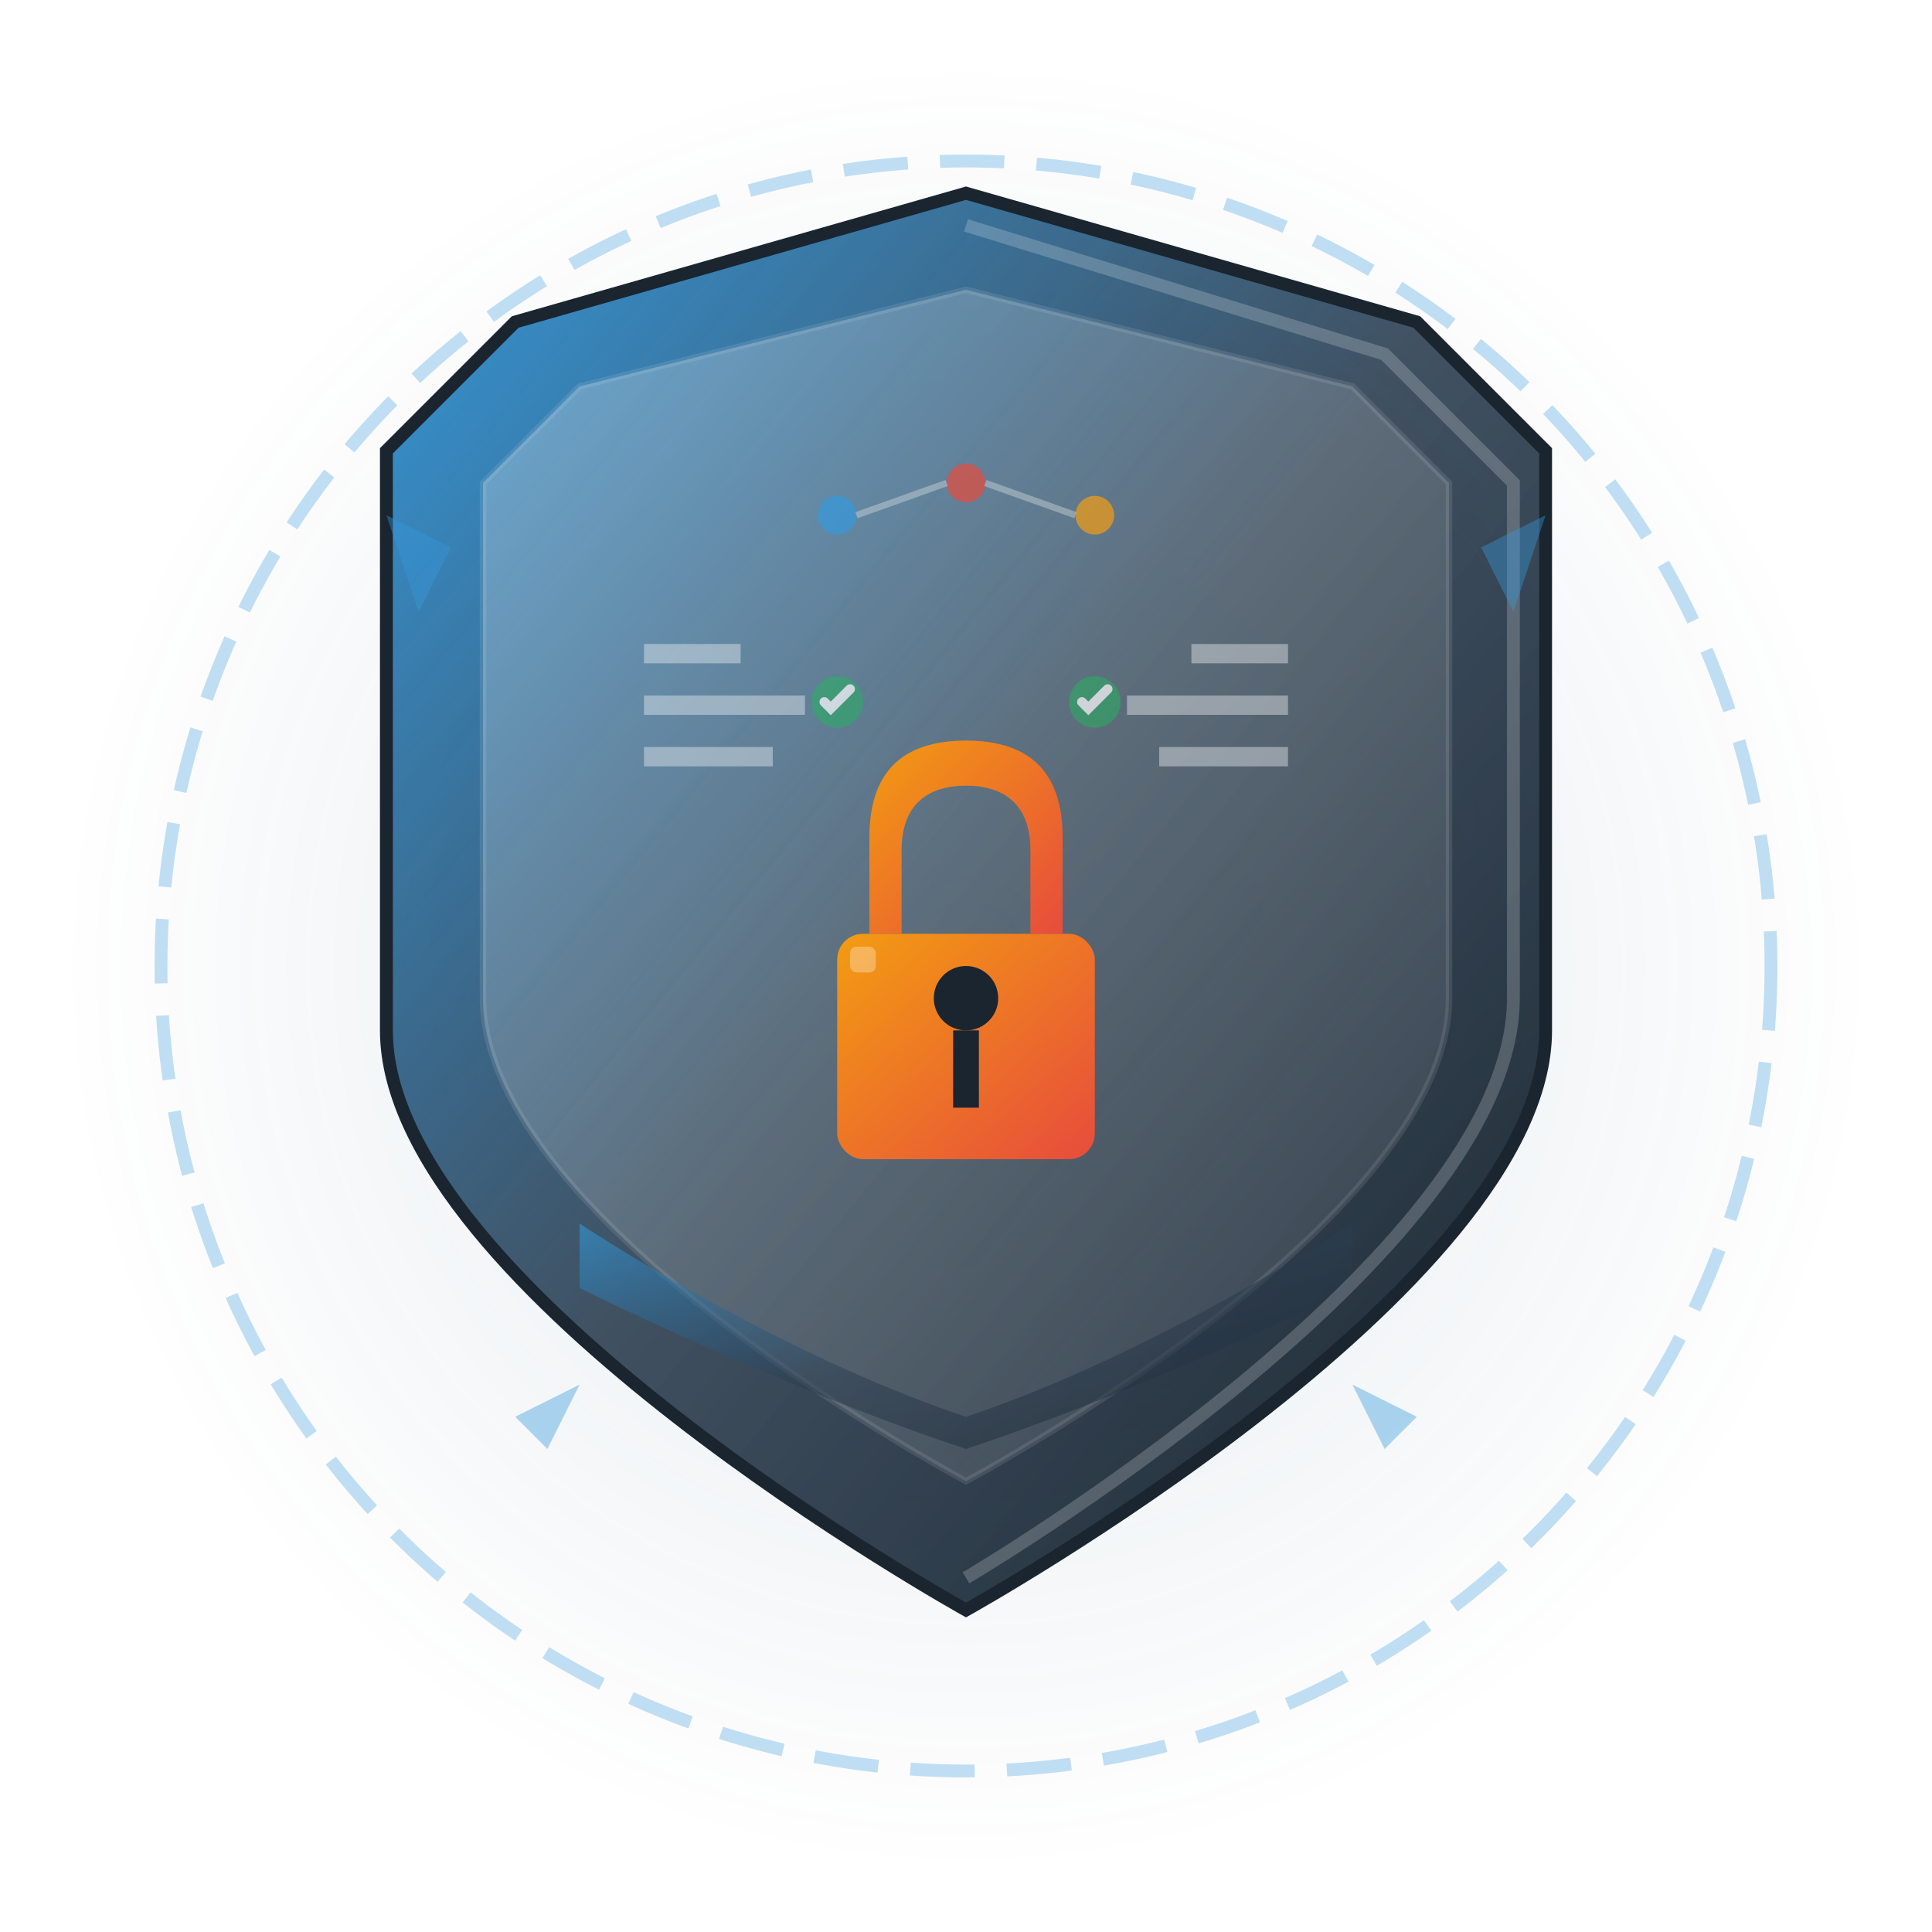 <svg width="300" height="300" viewBox="0 0 300 300" fill="none" xmlns="http://www.w3.org/2000/svg">
    <defs>
        <linearGradient id="mainShieldGradient" x1="0%" y1="0%" x2="100%" y2="100%">
            <stop offset="0%" style="stop-color:#3498db;stop-opacity:1" />
            <stop offset="50%" style="stop-color:#2c3e50;stop-opacity:0.9" />
            <stop offset="100%" style="stop-color:#1a252f;stop-opacity:1" />
        </linearGradient>
        <linearGradient id="innerGradient" x1="0%" y1="0%" x2="100%" y2="100%">
            <stop offset="0%" style="stop-color:#ecf0f1;stop-opacity:0.3" />
            <stop offset="100%" style="stop-color:#bdc3c7;stop-opacity:0.1" />
        </linearGradient>
        <linearGradient id="accentGradient" x1="0%" y1="0%" x2="100%" y2="100%">
            <stop offset="0%" style="stop-color:#f39c12;stop-opacity:1" />
            <stop offset="100%" style="stop-color:#e74c3c;stop-opacity:1" />
        </linearGradient>
        <filter id="mainShadow" x="-50%" y="-50%" width="200%" height="200%">
            <feDropShadow dx="4" dy="8" stdDeviation="6" flood-color="rgba(0,0,0,0.4)"/>
        </filter>
        <filter id="innerShadow" x="-50%" y="-50%" width="200%" height="200%">
            <feDropShadow dx="2" dy="3" stdDeviation="3" flood-color="rgba(0,0,0,0.2)"/>
        </filter>
        <radialGradient id="centerGlow" cx="50%" cy="50%" r="50%">
            <stop offset="0%" style="stop-color:#3498db;stop-opacity:0.5" />
            <stop offset="100%" style="stop-color:#2c3e50;stop-opacity:0" />
        </radialGradient>
    </defs>
    
    <!-- Outer glow effect -->
    <circle cx="150" cy="150" r="140" fill="url(#centerGlow)" opacity="0.3"/>
    
    <!-- Main shield body -->
    <path d="M150 30 L220 50 L240 70 L240 160 C240 200 150 250 150 250 C150 250 60 200 60 160 L60 70 L80 50 L150 30 Z" 
          fill="url(#mainShieldGradient)" 
          filter="url(#mainShadow)" 
          stroke="#1a252f" 
          stroke-width="2"/>
    
    <!-- Inner shield layer for depth -->
    <path d="M150 45 L210 60 L225 75 L225 155 C225 190 150 230 150 230 C150 230 75 190 75 155 L75 75 L90 60 L150 45 Z" 
          fill="url(#innerGradient)" 
          filter="url(#innerShadow)" 
          stroke="rgba(255,255,255,0.1)" 
          stroke-width="1"/>
    
    <!-- Central security emblem -->
    <g transform="translate(150, 140)">
        <!-- Main lock body -->
        <rect x="-20" y="5" width="40" height="35" rx="4" fill="url(#accentGradient)" filter="url(#innerShadow)"/>
        
        <!-- Lock shackle -->
        <path d="M-15,-10 C-15,-20 -10,-25 0,-25 C10,-25 15,-20 15,-10 L15,5 L10,5 L10,-8 C10,-15 6,-18 0,-18 C-6,-18 -10,-15 -10,-8 L-10,5 L-15,5 Z" 
              fill="url(#accentGradient)" 
              filter="url(#innerShadow)"/>
        
        <!-- Keyhole -->
        <circle cx="0" cy="15" r="5" fill="#1a252f"/>
        <rect x="-2" y="20" width="4" height="12" fill="#1a252f"/>
        
        <!-- Lock highlight -->
        <rect x="-18" y="7" width="4" height="4" fill="rgba(255,255,255,0.3)" rx="1"/>
    </g>
    
    <!-- Decorative security elements -->
    <g opacity="0.7">
        <!-- Left side security pattern -->
        <g transform="translate(100, 100)">
            <rect x="0" y="0" width="15" height="3" fill="#ecf0f1" opacity="0.6"/>
            <rect x="0" y="8" width="25" height="3" fill="#ecf0f1" opacity="0.6"/>
            <rect x="0" y="16" width="20" height="3" fill="#ecf0f1" opacity="0.6"/>
            <circle cx="30" cy="9" r="4" fill="#27ae60" opacity="0.8"/>
            <path d="M28,9 L29,10 L32,7" stroke="#ffffff" stroke-width="1.5" fill="none" stroke-linecap="round"/>
        </g>
        
        <!-- Right side security pattern -->
        <g transform="translate(185, 100)">
            <rect x="0" y="0" width="15" height="3" fill="#ecf0f1" opacity="0.6"/>
            <rect x="-10" y="8" width="25" height="3" fill="#ecf0f1" opacity="0.6"/>
            <rect x="-5" y="16" width="20" height="3" fill="#ecf0f1" opacity="0.6"/>
            <circle cx="-15" cy="9" r="4" fill="#27ae60" opacity="0.8"/>
            <path d="M-17,9 L-16,10 L-13,7" stroke="#ffffff" stroke-width="1.5" fill="none" stroke-linecap="round"/>
        </g>
        
        <!-- Top security indicators -->
        <g transform="translate(150, 80)">
            <circle cx="-20" cy="0" r="3" fill="#3498db"/>
            <circle cx="0" cy="-5" r="3" fill="#e74c3c"/>
            <circle cx="20" cy="0" r="3" fill="#f39c12"/>
            
            <!-- Connection lines -->
            <line x1="-17" y1="0" x2="-3" y2="-5" stroke="#ecf0f1" stroke-width="1" opacity="0.5"/>
            <line x1="3" y1="-5" x2="17" y2="0" stroke="#ecf0f1" stroke-width="1" opacity="0.5"/>
        </g>
    </g>
    
    <!-- Bottom shield reinforcement -->
    <path d="M90 190 C90 190 120 210 150 220 C180 210 210 190 210 190 L210 200 C210 200 180 215 150 225 C120 215 90 200 90 200 Z" 
          fill="url(#mainShieldGradient)" 
          opacity="0.6"/>
    
    <!-- Shield border highlight -->
    <path d="M150 35 L215 55 L235 75 L235 155 C235 195 150 245 150 245" 
          fill="none" 
          stroke="rgba(255,255,255,0.2)" 
          stroke-width="2"/>
    
    <!-- Outer ring decoration -->
    <circle cx="150" cy="150" r="125" fill="none" stroke="#3498db" stroke-width="2" opacity="0.3" stroke-dasharray="10,5"/>
    
    <!-- Corner accent elements -->
    <g opacity="0.4">
        <polygon points="60,80 70,85 65,95" fill="#3498db"/>
        <polygon points="240,80 230,85 235,95" fill="#3498db"/>
        <polygon points="80,220 90,215 85,225" fill="#3498db"/>
        <polygon points="220,220 210,215 215,225" fill="#3498db"/>
    </g>
</svg>
